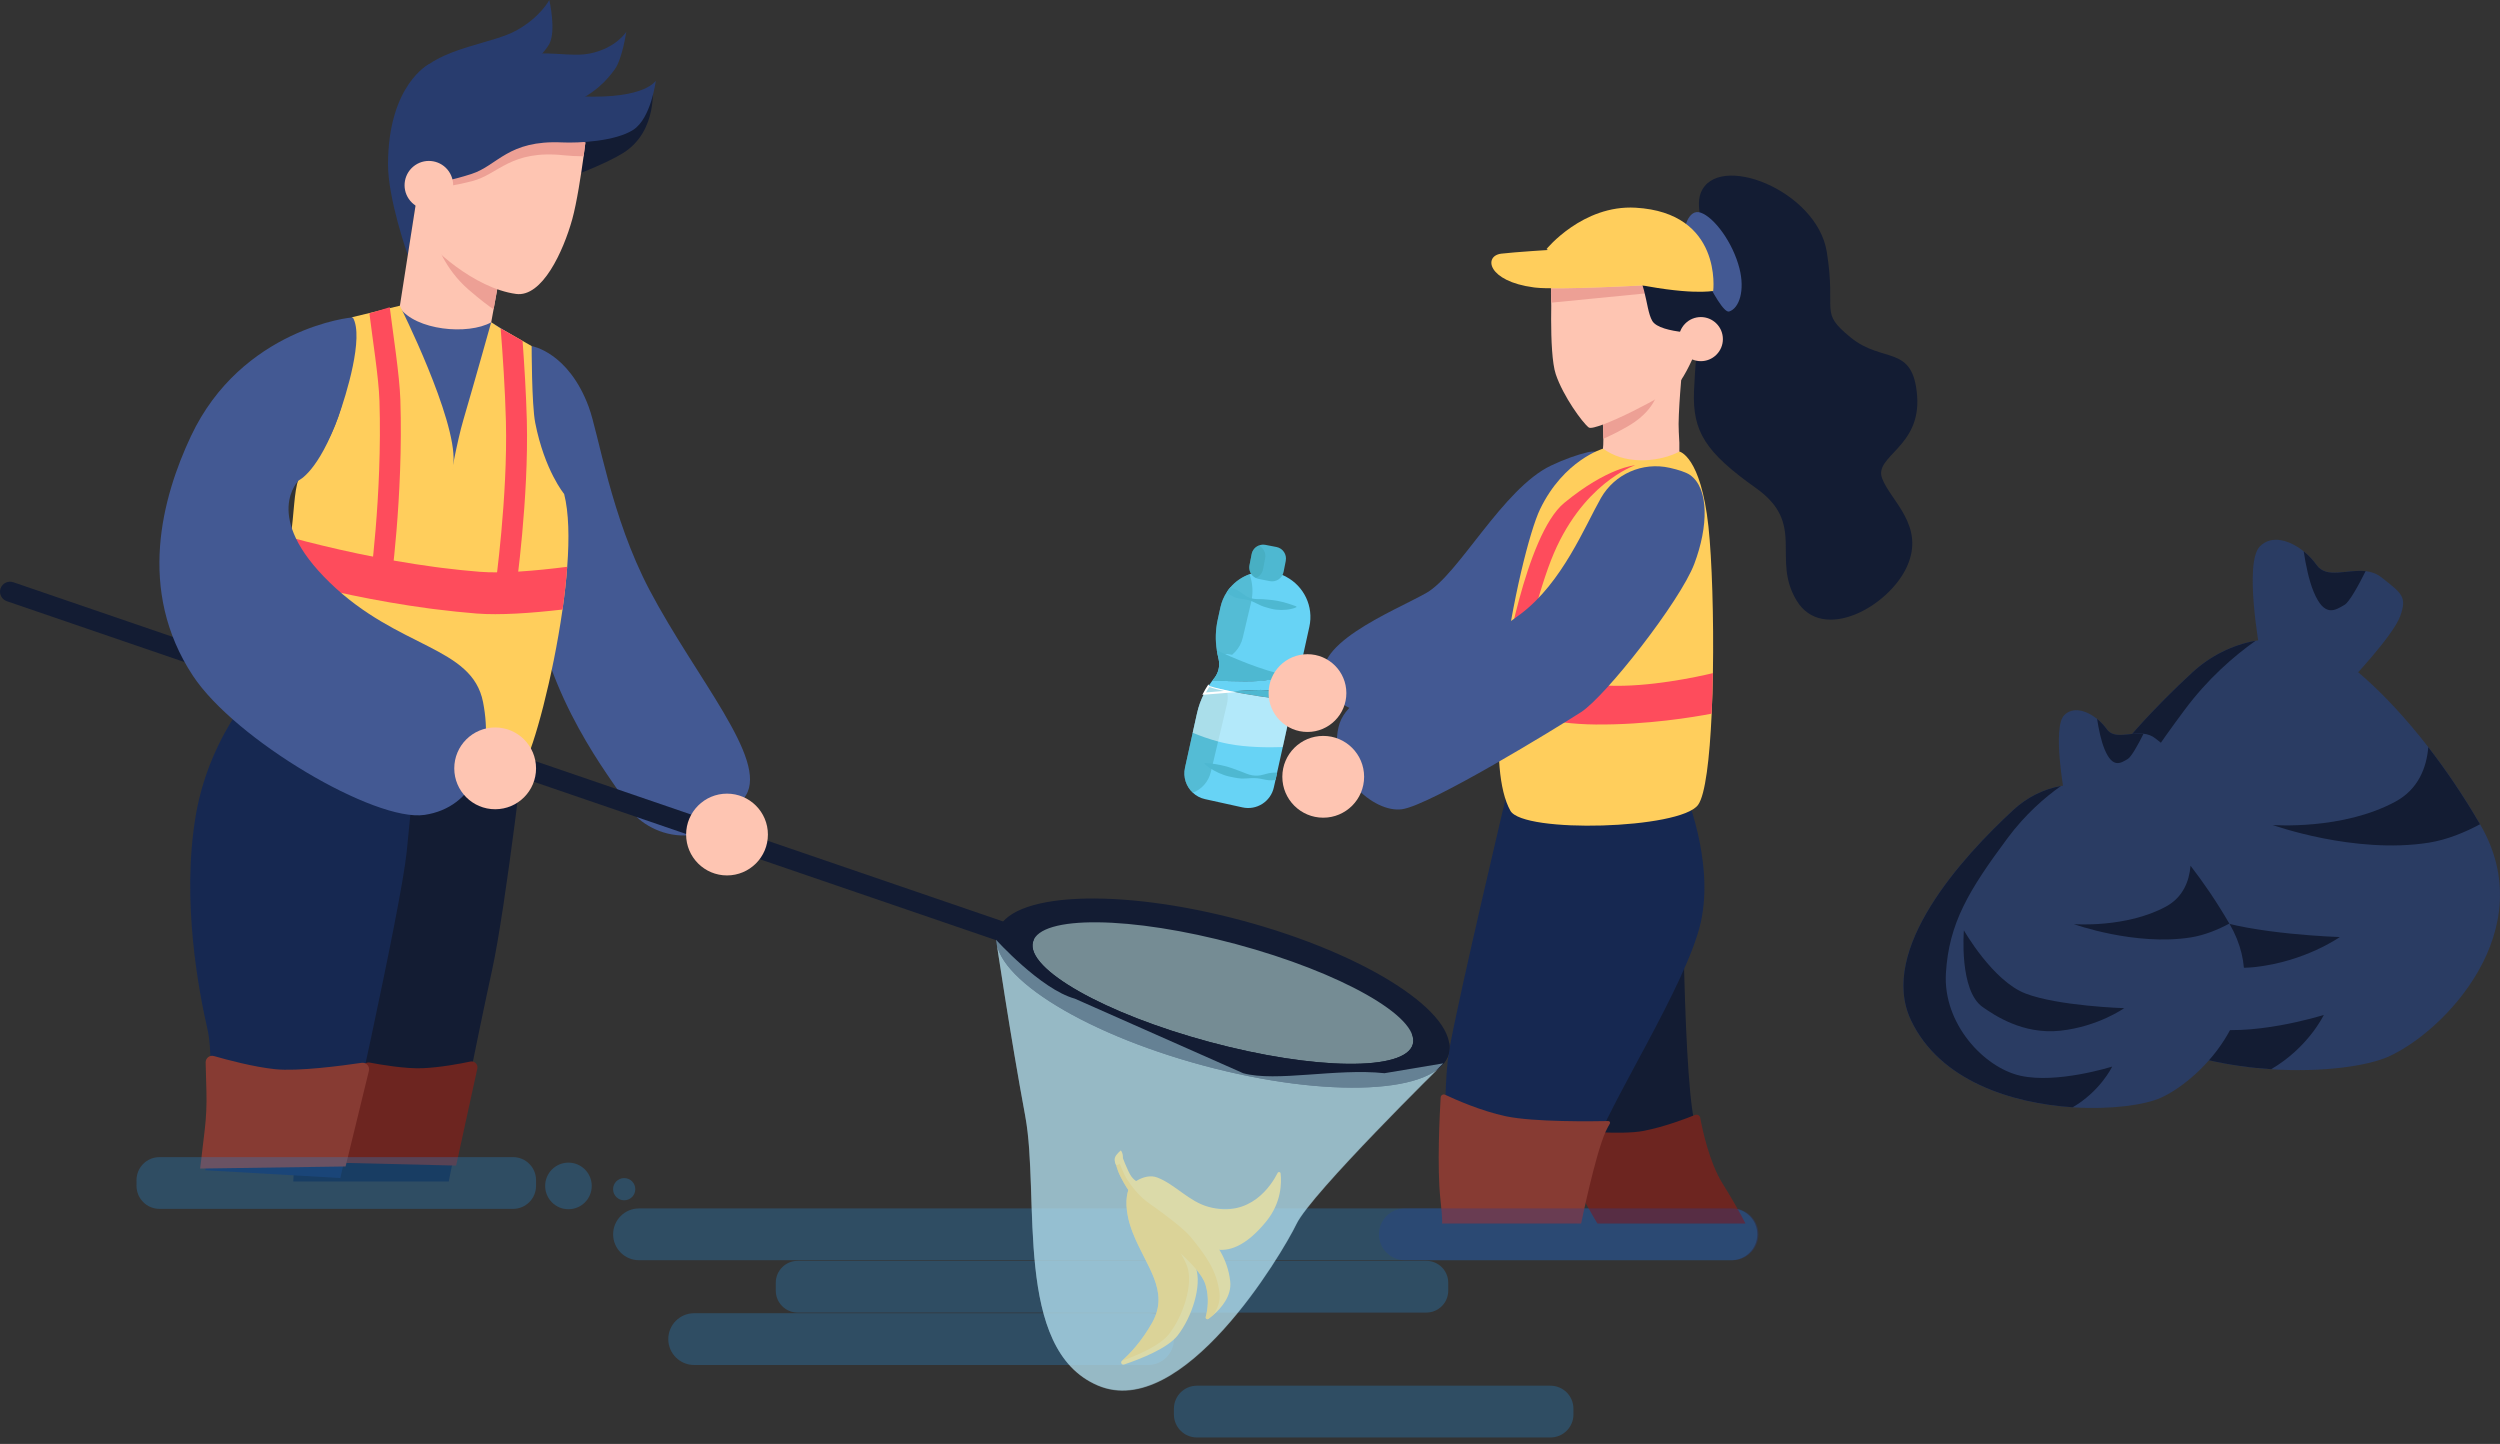 <svg width="116" height="67" viewBox="0 0 116 67" fill="none" xmlns="http://www.w3.org/2000/svg">
<rect x="0" y="0" width="116" height="67" fill="#333333" stroke="none"/>
<path d="M59.649 32.477L59.767 33.037C59.803 33.209 59.802 33.388 59.763 33.56L59.52 34.664L59.258 35.846L59.184 36.189L59.107 36.532C58.962 37.192 58.309 37.61 57.65 37.463L55.914 37.08C55.693 37.032 55.5 36.926 55.346 36.781C55.038 36.496 54.888 36.06 54.984 35.621L55.342 34.001L55.542 33.102C55.612 32.782 55.724 32.473 55.873 32.186C55.929 32.075 55.99 31.968 56.058 31.867C56.065 31.852 56.074 31.838 56.084 31.825C56.248 31.875 56.439 31.926 56.645 31.975C56.737 31.998 56.834 32.019 56.933 32.04C57 32.055 57.071 32.07 57.141 32.083C57.955 32.246 58.911 32.385 59.651 32.477H59.649Z" fill="#67D3F5"/>
<path d="M59.678 26.764C60.498 27.196 60.965 28.138 60.753 29.087L60.408 30.652C60.358 30.873 60.251 31.076 60.095 31.238C60.062 31.274 60.025 31.309 59.985 31.342C59.972 31.354 59.958 31.365 59.945 31.379C59.866 31.367 59.787 31.353 59.704 31.335C59.44 31.401 59.144 31.474 58.862 31.544C58.506 31.628 57.672 31.627 56.853 31.6C56.654 31.593 56.455 31.584 56.264 31.573L56.329 31.487L56.352 31.456C56.541 31.211 56.613 30.896 56.547 30.595L56.518 30.457L56.502 30.382C56.486 30.314 56.473 30.247 56.463 30.177C56.386 29.704 56.4 29.22 56.504 28.75L56.63 28.175C56.687 27.919 56.787 27.685 56.923 27.478C56.974 27.397 57.032 27.322 57.092 27.252C57.33 26.977 57.636 26.767 57.98 26.643C58.343 26.512 58.744 26.479 59.149 26.57C59.339 26.611 59.516 26.676 59.68 26.762L59.678 26.764Z" fill="#67D3F5"/>
<g opacity="0.5">
<path d="M56.931 32.04L56.947 32.129C56.979 32.309 56.973 32.497 56.929 32.679L56.653 33.846L56.52 34.406L56.357 35.093L56.271 35.454L56.184 35.818C56.075 36.277 55.748 36.632 55.346 36.781C55.038 36.496 54.888 36.06 54.984 35.621L55.342 34L55.542 33.101C55.612 32.782 55.724 32.473 55.873 32.186C55.929 32.075 55.99 31.967 56.058 31.867C56.065 31.852 56.074 31.838 56.084 31.824C56.248 31.875 56.439 31.926 56.645 31.975C56.737 31.998 56.834 32.018 56.933 32.04H56.931Z" fill="#41A5B5"/>
</g>
<path d="M56.842 31.544L56.852 31.599C56.654 31.592 56.455 31.583 56.264 31.573L56.329 31.487C56.507 31.508 56.68 31.526 56.842 31.543V31.544Z" fill="#41A5B5"/>
<g opacity="0.5">
<path d="M57.977 26.644C58.126 27.042 58.16 27.494 58.051 27.953L57.66 29.606C57.603 29.839 57.489 30.056 57.326 30.231C57.291 30.271 57.252 30.308 57.212 30.343C57.198 30.357 57.184 30.368 57.17 30.383C57.09 30.372 57.011 30.358 56.926 30.344C56.795 30.381 56.656 30.42 56.516 30.457L56.5 30.383C56.484 30.314 56.471 30.247 56.461 30.177C56.384 29.705 56.398 29.221 56.503 28.751L56.628 28.176C56.685 27.919 56.785 27.685 56.921 27.479C56.972 27.397 57.03 27.323 57.09 27.252C57.328 26.977 57.635 26.767 57.978 26.643L57.977 26.644Z" fill="#41A5B5"/>
</g>
<path d="M59.66 26.024L59.559 26.535C59.501 26.83 59.215 27.023 58.919 26.965L58.407 26.863C58.358 26.854 58.312 26.838 58.27 26.816C58.053 26.71 57.929 26.471 57.977 26.225L58.077 25.711C58.114 25.523 58.242 25.379 58.409 25.313C58.503 25.273 58.609 25.26 58.718 25.282L59.23 25.381C59.525 25.44 59.718 25.726 59.659 26.023L59.66 26.024Z" fill="#4EB8D1"/>
<g opacity="0.5">
<path d="M58.409 25.314C58.626 25.419 58.752 25.66 58.703 25.906L58.603 26.42C58.567 26.606 58.438 26.752 58.27 26.817C58.053 26.711 57.929 26.472 57.977 26.226L58.077 25.712C58.114 25.524 58.242 25.379 58.409 25.314Z" fill="#41A5B5"/>
</g>
<path d="M57.499 32.105L57.143 32.131C56.767 32.158 56.342 32.193 55.876 32.234L55.789 32.241L55.829 32.164C55.895 32.035 55.966 31.912 56.043 31.797L56.063 31.767L56.098 31.778C56.365 31.863 56.708 31.947 57.15 32.035L57.5 32.105H57.499ZM55.956 32.129C56.253 32.103 56.534 32.08 56.795 32.06C56.523 32 56.294 31.941 56.103 31.881C56.051 31.961 56.002 32.043 55.956 32.129Z" fill="white"/>
<path d="M59.605 32.159C59.605 32.228 59.613 32.297 59.627 32.366L59.651 32.477C58.911 32.383 57.955 32.246 57.141 32.082C57.688 32.042 58.197 32.014 58.511 32.015C58.919 32.018 59.298 32.083 59.605 32.159Z" fill="#4EB8D1"/>
<path d="M59.943 31.378C59.852 31.46 59.778 31.557 59.722 31.662C59.642 31.814 59.6 31.985 59.603 32.158C59.296 32.083 58.915 32.017 58.509 32.014C58.194 32.013 57.685 32.041 57.138 32.081C56.737 32 56.371 31.914 56.082 31.822C56.131 31.746 56.184 31.673 56.239 31.6L56.262 31.571C57.237 31.619 58.42 31.648 58.861 31.54C59.141 31.472 59.437 31.399 59.703 31.335C59.785 31.351 59.865 31.365 59.943 31.376V31.378Z" fill="#67D3F5"/>
<path d="M59.703 31.337C59.438 31.401 59.141 31.474 58.861 31.542C58.42 31.649 57.237 31.621 56.262 31.573L56.352 31.455C56.539 31.211 56.61 30.896 56.545 30.594L56.499 30.382C56.484 30.314 56.471 30.246 56.46 30.177C57.144 30.496 58.547 31.11 59.703 31.337Z" fill="#4EB8D1"/>
<g opacity="0.5">
<path d="M59.649 32.477L59.766 33.037C59.802 33.209 59.801 33.388 59.762 33.56L59.519 34.664C58.847 34.688 57.861 34.681 57.007 34.517C56.842 34.487 56.678 34.448 56.518 34.405C56.096 34.293 55.692 34.146 55.34 34L55.54 33.101C55.61 32.782 55.721 32.472 55.87 32.186C55.927 32.075 55.988 31.967 56.055 31.866C56.239 31.907 56.437 31.942 56.643 31.974C56.735 31.998 56.832 32.018 56.931 32.039C56.998 32.054 57.069 32.069 57.138 32.082C57.953 32.246 58.909 32.384 59.649 32.476V32.477Z" fill="white"/>
</g>
<path d="M60.152 28.136L60.155 28.174C60.001 28.248 59.84 28.274 59.682 28.292C59.522 28.308 59.365 28.306 59.209 28.288C59.053 28.271 58.902 28.228 58.752 28.183C58.6 28.141 58.456 28.081 58.314 28.005C58.242 27.971 58.172 27.934 58.099 27.904C58.027 27.877 57.955 27.849 57.879 27.832C57.729 27.794 57.562 27.795 57.406 27.754C57.328 27.735 57.255 27.702 57.188 27.663C57.117 27.625 57.05 27.582 56.987 27.532C56.964 27.515 56.943 27.497 56.922 27.479C56.974 27.399 57.031 27.324 57.092 27.253C57.107 27.259 57.121 27.264 57.136 27.269C57.206 27.296 57.274 27.324 57.341 27.354C57.41 27.383 57.474 27.417 57.538 27.458C57.662 27.541 57.78 27.653 57.92 27.712C58.059 27.774 58.211 27.799 58.366 27.799C58.442 27.802 58.52 27.799 58.596 27.802C58.673 27.806 58.749 27.814 58.824 27.823C58.975 27.838 59.125 27.849 59.271 27.878C59.565 27.938 59.85 28.022 60.152 28.137V28.136Z" fill="#4EB8D1"/>
<path d="M59.261 35.845L59.186 36.187C59.171 36.19 59.156 36.191 59.141 36.194C59.055 36.208 58.967 36.21 58.879 36.204C58.702 36.188 58.528 36.133 58.357 36.114C58.185 36.098 58.014 36.104 57.834 36.119L57.7 36.124C57.655 36.127 57.608 36.127 57.564 36.121C57.472 36.115 57.383 36.101 57.3 36.084C57.13 36.053 56.959 36.02 56.796 35.962C56.633 35.904 56.473 35.835 56.32 35.748C56.167 35.661 56.017 35.566 55.887 35.435L55.903 35.4C56.263 35.421 56.592 35.482 56.919 35.566C57.08 35.609 57.237 35.671 57.396 35.729C57.477 35.761 57.554 35.783 57.629 35.816C57.704 35.848 57.783 35.876 57.862 35.908C57.943 35.934 58.024 35.961 58.107 35.975C58.191 35.986 58.275 35.996 58.36 35.989C58.529 35.983 58.695 35.914 58.86 35.88C58.942 35.861 59.024 35.853 59.108 35.85C59.159 35.846 59.211 35.844 59.262 35.844L59.261 35.845Z" fill="#4EB8D1"/>
<g opacity="0.3">
<path d="M80.337 58.474H29.651C28.987 58.474 28.449 57.936 28.449 57.272C28.449 56.609 28.987 56.071 29.651 56.071H80.337C81 56.071 81.538 56.609 81.538 57.272C81.538 57.936 81 58.474 80.337 58.474Z" fill="#2689D3"/>
<path d="M66.18 58.502H37.014C36.452 58.502 35.996 58.957 35.996 59.52V59.886C35.996 60.449 36.452 60.904 37.014 60.904H66.18C66.743 60.904 67.199 60.449 67.199 59.886V59.52C67.199 58.957 66.743 58.502 66.18 58.502Z" fill="#2689D3"/>
<path d="M53.269 60.933H32.209C31.546 60.933 31.008 61.471 31.008 62.134C31.008 62.798 31.546 63.336 32.209 63.336H53.269C53.932 63.336 54.47 62.798 54.47 62.134C54.47 61.471 53.932 60.933 53.269 60.933Z" fill="#2689D3"/>
</g>
<path d="M24.43 33.755C24.43 33.755 23.486 42.051 22.819 45.078C22.152 48.106 20.822 54.819 20.822 54.819H13.607C13.607 54.819 14.419 42.278 14.079 40.922C12.998 36.602 14.954 33.398 15.361 32.804L24.429 33.755H24.43Z" fill="#131C33"/>
<path d="M12.347 31.358C12.347 31.358 9.763 33.833 9.084 37.832C8.404 41.831 9.241 46.067 9.629 47.767C10.018 49.466 9.532 54.3 9.532 54.3L15.793 54.662C15.793 54.662 18.602 42.183 18.872 39.514C19.142 36.844 19.337 34.708 19.337 34.708L12.346 31.358H12.347Z" fill="#162851"/>
<path d="M16.837 49.499C16.875 49.362 17.012 49.278 17.15 49.303C17.653 49.4 18.82 49.6 19.617 49.565C20.428 49.528 21.319 49.364 21.826 49.256C22.019 49.215 22.189 49.388 22.148 49.581L21.165 54.083L15.605 53.949L16.838 49.499H16.837Z" fill="#6D2520"/>
<path d="M9.542 49.301C9.536 49.096 9.73 48.944 9.928 49.001C10.546 49.179 11.77 49.506 12.758 49.61C13.818 49.722 15.875 49.449 16.779 49.315C16.992 49.283 17.168 49.477 17.117 49.686L16.035 54.124L9.287 54.221L9.499 52.429C9.569 51.845 9.594 51.256 9.579 50.669L9.542 49.301Z" fill="#873B33"/>
<path d="M24.672 16.058C24.672 16.058 26.369 16.335 27.313 18.868C27.78 20.124 28.346 23.978 30.139 27.378C32.301 31.481 35.63 35.225 34.612 36.9C32.751 39.965 29.691 38.639 29.059 37.263C28.77 36.633 25.76 33.151 24.879 28.497C23.839 23 24.67 16.058 24.67 16.058H24.672Z" fill="#435993"/>
<path d="M19.901 2.978C19.901 2.978 18.019 3.924 18.004 7.608C17.997 9.235 18.922 11.833 18.922 11.833L19.325 9.255L19.901 2.978Z" fill="#283C6E"/>
<path d="M23.24 12.482L22.902 14.353L22.635 15.819C21.272 16.755 19.414 16.46 18.408 15.146L18.406 15.142L19.325 9.255L22.65 11.998L23.24 12.482Z" fill="#FEC5B2"/>
<path d="M25.953 9.415C27.566 7.801 27.566 5.185 25.953 3.571C24.339 1.958 21.723 1.958 20.109 3.571C18.496 5.185 18.496 7.801 20.109 9.415C21.723 11.028 24.339 11.028 25.953 9.415Z" fill="#FEC5B2"/>
<path d="M26.645 8.145C26.645 8.145 28.165 7.577 28.938 7.084C30.534 6.066 30.279 3.988 30.279 3.988L26.645 6.066V8.144V8.145Z" fill="#131C33"/>
<path d="M23.241 12.482L22.903 14.353C22.672 14.198 22.305 13.925 21.749 13.446C20.609 12.464 20.234 11.22 20.234 11.22L22.652 11.998L23.242 12.483H23.241V12.482Z" fill="#EDA095"/>
<path d="M27.163 6.609C27.163 6.609 27.132 6.866 27.079 7.253C26.969 8.054 26.765 9.408 26.552 10.175C26.136 11.667 25.158 13.802 23.946 13.639C21.991 13.374 19.928 11.452 19.608 10.873C19.326 10.357 19.287 9.394 19.317 8.582C19.346 7.822 19.433 7.195 19.433 7.195L27.163 6.609Z" fill="#FEC5B2"/>
<path d="M27.163 6.609C27.163 6.609 27.131 6.866 27.079 7.253C26.732 7.251 26.418 7.231 26.186 7.207C23.673 6.937 23.143 8.092 21.893 8.409C20.452 8.777 19.698 8.753 19.316 8.581C19.346 7.821 19.432 7.194 19.432 7.194L25.151 6.116L27.164 6.608L27.163 6.609Z" fill="#EDA095"/>
<path d="M18.998 7.475C18.998 7.475 18.156 9.269 21.873 8.073C23.102 7.678 23.56 6.493 26.085 6.608C26.867 6.644 28.561 6.556 29.386 6.022C30.211 5.488 30.43 3.748 30.43 3.748C30.364 3.82 29.775 4.695 26.377 4.44C24.88 4.328 22.785 3.882 21.086 4.658C19.388 5.435 18.999 7.474 18.999 7.474L18.998 7.475Z" fill="#283C6E"/>
<path d="M26.316 4.909C27.642 4.348 28.184 3.688 28.53 3.209C28.876 2.729 29.058 1.477 29.058 1.477C29.058 1.477 28.587 2.241 27.351 2.487C26.114 2.733 24.409 1.94 21.841 3.316C19.905 4.355 18.996 7.06 18.996 7.06C18.996 7.06 24.988 5.469 26.315 4.909H26.316Z" fill="#283C6E"/>
<path d="M18.773 7.658C18.773 7.658 18.488 4.15 19.652 3.167C20.818 2.184 22.909 1.99 23.948 1.42C25.076 0.8 25.488 -0 25.488 -0C25.488 -0 25.816 1.42 25.488 2.039C25.161 2.658 23.503 4.112 22.601 4.879C21.7 5.645 18.773 7.659 18.773 7.659V7.658Z" fill="#283C6E"/>
<path d="M20.538 9.524C21.051 9.171 21.181 8.47 20.829 7.956C20.477 7.443 19.775 7.313 19.261 7.665C18.748 8.018 18.618 8.72 18.97 9.233C19.323 9.746 20.025 9.876 20.538 9.524Z" fill="#FEC5B2"/>
<path d="M0.615 27.015L47.244 42.996L46.943 43.874L0.314 27.895C0.072 27.811 -0.058 27.547 0.025 27.305C0.109 27.062 0.372 26.933 0.615 27.016V27.015Z" fill="#131C33"/>
<path d="M13.854 34.26C15.176 35.589 23.021 36.414 23.964 35.557C24.906 34.699 25.978 28.074 26.165 24.037C26.352 19.998 24.933 16.26 24.933 16.26L22.794 14.955C21.709 15.56 19.287 15.327 18.543 14.272L18.447 14.257L14.974 15.097C14.974 15.097 11.84 32.232 13.856 34.26H13.854Z" fill="#435993"/>
<path d="M18.871 35.706C18.871 35.706 23.606 36.626 24.329 35.422C24.766 34.694 25.651 31.444 26.101 28.281C26.196 27.608 26.272 26.939 26.319 26.299C26.419 24.973 26.395 23.772 26.176 22.92C26.176 22.92 25.271 21.835 24.835 19.622C24.667 18.77 24.669 16.058 24.669 16.058L24.246 15.816L23.228 15.237L22.791 14.954C22.791 14.954 22.069 17.54 21.496 19.497C21.356 19.975 21.203 20.65 21.042 21.454C20.97 21.811 20.97 21.812 21.042 21.456C20.771 22.81 20.481 24.534 20.204 26.31C20.104 26.948 20.005 27.593 19.91 28.231C19.332 32.112 18.871 35.706 18.871 35.706Z" fill="#FFCE5C"/>
<path d="M13.24 26.889C12.945 29.74 12.882 32.817 13.278 33.898C13.761 35.217 18.872 35.708 18.872 35.708C18.872 35.708 19.61 32.379 20.244 28.275C20.341 27.649 20.435 27.006 20.524 26.352C20.746 24.731 20.934 23.052 21.042 21.457C21.091 20.748 21.091 20.747 21.042 21.455C21.181 19.419 18.554 14.185 18.554 14.185L16.328 14.72C16.328 14.72 16.164 17.72 15.816 18.953C15.201 21.123 13.854 22.207 13.854 22.207C13.632 22.88 13.655 23.787 13.483 24.938C13.39 25.555 13.307 26.216 13.239 26.889H13.24Z" fill="#FFCE5C"/>
<path d="M13.24 26.889C15.074 27.373 17.413 27.899 19.911 28.232C19.988 28.243 20.064 28.252 20.142 28.262C20.176 28.267 20.21 28.271 20.244 28.274C20.862 28.352 21.488 28.418 22.119 28.468C23.18 28.551 24.636 28.452 26.102 28.282C26.197 27.609 26.273 26.94 26.319 26.3C24.815 26.491 23.304 26.614 22.271 26.532C21.686 26.486 21.102 26.425 20.525 26.352C20.418 26.339 20.312 26.326 20.206 26.311C17.685 25.975 15.305 25.427 13.485 24.939C13.392 25.556 13.309 26.217 13.24 26.89V26.889Z" fill="#FE4C5C"/>
<path d="M23.474 19.533C23.564 23.058 22.982 27.201 22.977 27.243L23.938 27.38C23.944 27.337 24.537 23.116 24.445 19.508C24.413 18.281 24.329 16.926 24.248 15.819L23.23 15.239C23.324 16.419 23.437 18.07 23.474 19.534H23.474V19.533Z" fill="#FE4C5C"/>
<g opacity="0.5">
<path d="M46.225 43.629C46.225 43.629 46.881 48.058 47.575 51.795C48.269 55.533 47.008 62.62 50.94 64.295C54.872 65.969 59.483 58.202 60.163 56.794C60.842 55.387 66.971 49.361 66.971 49.361L64.966 47.069C63.922 45.876 62.552 45.016 61.024 44.594L53.659 42.561C52.077 42.124 50.399 42.179 48.849 42.717L46.225 43.628V43.629H46.225Z" fill="#B8E6F5"/>
</g>
<path d="M17.607 18.587C17.746 23.01 17.147 27.209 17.142 27.251L18.102 27.391C18.109 27.347 18.72 23.068 18.577 18.555C18.541 17.408 18.225 15.402 18.084 14.255L17.141 14.541C17.277 15.669 17.575 17.54 17.606 18.586L17.607 18.587Z" fill="#FE4C5C"/>
<path d="M16.373 14.734C16.9 15.634 16.053 18.357 15.709 19.31C14.77 21.906 13.865 22.286 13.865 22.286C13.865 22.286 12.12 23.946 15.302 27.032C18.485 30.118 21.904 29.97 22.414 32.58C22.924 35.19 21.995 37.469 19.7 37.811C17.404 38.153 10.911 34.326 8.953 31.358C6.328 27.38 7.536 23.055 8.855 20.247C11.207 15.238 16.351 14.696 16.373 14.734Z" fill="#435993"/>
<path d="M22.976 37.549C24.024 37.549 24.873 36.7 24.873 35.652C24.873 34.604 24.024 33.754 22.976 33.754C21.928 33.754 21.078 34.604 21.078 35.652C21.078 36.7 21.928 37.549 22.976 37.549Z" fill="#FEC5B2"/>
<path d="M33.733 40.62C34.781 40.62 35.631 39.771 35.631 38.723C35.631 37.675 34.781 36.825 33.733 36.825C32.685 36.825 31.836 37.675 31.836 38.723C31.836 39.771 32.685 40.62 33.733 40.62Z" fill="#FEC5B2"/>
<path d="M57.646 42.716C51.86 41.159 46.764 41.402 46.264 43.26C45.764 45.116 50.05 47.885 55.836 49.442C61.622 50.999 66.718 50.756 67.218 48.898C67.717 47.041 63.432 44.273 57.646 42.716ZM56.13 48.349C51.262 47.04 47.59 44.961 47.928 43.707C48.265 42.452 52.484 42.498 57.352 43.807C62.22 45.117 65.892 47.196 65.554 48.45C65.216 49.705 60.997 49.659 56.13 48.349Z" fill="#131C33"/>
<path d="M74.686 22.385C75.137 21.679 74.495 20.78 73.682 20.98C73.187 21.101 72.612 21.296 71.968 21.602C69.726 22.67 67.686 26.659 66.181 27.513C64.676 28.367 60.506 29.987 61.57 31.814C62.633 33.642 64.275 33.029 65.574 32.528C66.874 32.027 68.275 31.532 69.638 30.53C71.486 29.172 73.523 24.206 74.686 22.386V22.385Z" fill="#435993"/>
<path d="M77.894 20.003C78.116 23.008 77.114 23.645 75.877 23.622C75.604 23.616 75.248 23.535 74.86 23.412C73.97 23.132 73.698 22.076 74.258 21.329C74.266 21.32 74.269 21.312 74.275 21.303C74.367 21.127 74.396 20.745 74.396 20.36C74.396 19.837 74.348 19.314 74.348 19.314L74.882 18.98L78.062 16.995C78.062 16.995 77.843 19.297 77.895 20.003H77.894Z" fill="#FEC5B2"/>
<path d="M79.203 10.96C79.203 10.96 78.612 9.716 78.916 8.949C79.679 7.021 84.304 8.824 84.763 11.687C85.222 14.549 84.381 14.445 85.878 15.664C87.376 16.882 88.766 15.962 88.954 18.36C89.143 20.759 86.933 21.159 87.332 22.202C87.731 23.246 89.335 24.395 88.487 26.281C87.638 28.166 84.56 29.834 83.366 27.871C82.172 25.907 83.832 24.322 81.482 22.651C79.132 20.981 78.531 20.028 78.601 18.157C78.671 16.285 79.202 10.961 79.202 10.961H79.203V10.96Z" fill="#131C33"/>
<path d="M79.462 13.616C79.462 15.686 77.784 17.364 75.716 17.364C73.79 17.364 72.204 15.911 71.993 14.043C71.974 13.904 71.967 13.761 71.967 13.616C71.967 13.535 71.969 13.456 71.976 13.377C72.097 11.42 73.725 9.869 75.715 9.869C77.704 9.869 79.461 11.546 79.461 13.615H79.462V13.616Z" fill="#FEC5B2"/>
<path d="M76.975 17.898C76.975 17.898 76.975 18.784 75.867 19.567C75.414 19.887 74.698 20.223 74.396 20.361C74.396 19.838 74.348 19.315 74.348 19.315L74.882 18.981L76.975 17.898H76.975Z" fill="#EDA095"/>
<path d="M72.013 13.034C72.013 13.034 71.847 16.346 72.187 17.362C72.527 18.379 73.428 19.616 73.718 19.835C74.008 20.053 77.487 18.284 77.867 17.82C78.522 17.02 79.305 14.691 79.305 14.691L72.014 13.034H72.013Z" fill="#FEC5B2"/>
<path d="M77.762 13.475L71.991 14.043C71.972 13.903 71.965 13.76 71.965 13.615C71.965 13.534 71.967 13.455 71.974 13.376C73.514 13.393 76.484 13.238 76.646 13.215L77.762 13.476V13.475Z" fill="#EDA095"/>
<path d="M79.304 15.473C79.304 15.473 77.031 15.509 76.666 14.891C76.302 14.272 76.447 12.707 75.355 12.051C74.263 11.396 73.232 11.842 72.946 11.091C72.66 10.341 74.514 9.797 75.205 9.87C75.897 9.943 77.811 10.144 78.754 11.439C79.787 12.857 80.008 13.326 79.939 13.981C79.869 14.636 79.303 15.474 79.303 15.474H79.304V15.473Z" fill="#131C33"/>
<path d="M79.642 16.458C80.042 16.059 80.042 15.411 79.642 15.012C79.243 14.612 78.595 14.612 78.196 15.012C77.796 15.411 77.796 16.059 78.196 16.458C78.595 16.858 79.243 16.858 79.642 16.458Z" fill="#FEC5B2"/>
<path d="M78.131 10.752C78.131 10.752 78.299 9.65 78.918 9.869C79.537 10.087 80.397 11.236 80.709 12.447C80.972 13.474 80.705 14.299 80.236 14.453C79.766 14.608 78.131 10.752 78.131 10.752Z" fill="#435993"/>
<path d="M76.647 13.214C76.453 13.244 72.203 13.459 71.252 13.345C71.225 13.341 71.198 13.338 71.172 13.336C69.017 13.053 68.823 11.875 69.658 11.77C70.218 11.7 72.121 11.579 72.121 11.579L74.171 12.318L76.647 13.214Z" fill="#FFCE5C"/>
<path d="M79.493 13.498C79.493 13.498 78.378 13.732 75.428 13.08C73.275 12.603 71.758 11.556 71.758 11.556C71.758 11.556 73.435 9.498 75.889 9.637C79.938 9.869 79.493 13.497 79.493 13.497V13.498Z" fill="#FFCE5C"/>
<path d="M78.614 52.036C79.19 54.709 80.598 56.75 80.598 56.75H74.239C74.239 56.75 70.647 50.318 70.452 45.159C70.258 40 70.744 38.311 70.744 38.311L78.06 38.01C78.06 38.01 78.038 49.364 78.614 52.036Z" fill="#131C33"/>
<path d="M78.13 36.601C78.13 36.601 79.566 39.91 78.917 42.795C78.268 45.679 74.568 51.36 73.967 53.349C73.366 55.339 73.172 56.749 73.172 56.749H67.255C67.255 56.749 66.816 51.165 67.251 48.689C67.686 46.213 69.967 36.601 69.967 36.601H78.13Z" fill="#162851"/>
<path d="M76.254 52.475C77.221 52.289 78.23 51.904 78.65 51.733C78.754 51.692 78.869 51.755 78.89 51.865C78.993 52.421 79.314 53.929 79.92 54.905C80.676 56.119 80.988 56.771 80.988 56.771H74.119C74.119 56.771 73.21 55.284 72.687 54.028C72.504 53.587 72.238 52.983 72.084 52.634C72.029 52.51 72.128 52.373 72.263 52.387C73.063 52.471 75.236 52.67 76.255 52.475H76.254Z" fill="#6D2520"/>
<path d="M67.054 50.797C66.961 50.753 66.854 50.816 66.847 50.918C66.803 51.661 66.672 54.16 66.836 55.654C66.958 56.767 66.909 56.771 66.909 56.771H73.365C73.365 56.771 74.022 53.556 74.506 52.499C74.571 52.358 74.643 52.228 74.697 52.137C74.728 52.083 74.688 52.016 74.626 52.017C73.956 52.031 71.168 52.071 69.87 51.794C68.705 51.546 67.509 51.011 67.053 50.796H67.054V50.797Z" fill="#873B33"/>
<path d="M79.478 31.234C79.467 31.877 79.449 32.511 79.422 33.114C79.327 35.185 79.128 36.888 78.79 37.348C77.963 38.477 70.676 38.674 70.083 37.62C69.54 36.654 69.448 34.819 69.597 32.776C69.634 32.258 69.688 31.728 69.753 31.195C70.145 27.958 70.975 24.629 71.461 23.623C72.563 21.343 74.379 20.818 74.379 20.818L74.552 20.928C75.58 21.579 77.073 21.41 77.925 20.952C77.925 20.952 78.174 21.003 78.466 21.463C78.758 21.923 79.095 22.793 79.272 24.431C79.435 25.944 79.522 28.666 79.479 31.235H79.478V31.234Z" fill="#FFCE5C"/>
<path d="M75.865 21.59C75.865 21.59 73.36 22.427 71.967 25.995C71.226 27.891 70.44 31.383 70.44 31.383L69.75 31.194C69.75 31.194 70.767 24.829 72.579 23.336C74.588 21.68 75.864 21.589 75.864 21.589H75.865V21.59Z" fill="#FE4C5C"/>
<path d="M79.478 31.234C79.466 31.878 79.449 32.511 79.421 33.114C78.609 33.27 76.446 33.636 74.039 33.617C71.936 33.6 70.37 33.092 69.596 32.776C69.633 32.259 69.686 31.729 69.751 31.195C70.504 31.416 71.969 31.711 74.627 31.815C76.509 31.889 78.707 31.418 79.478 31.234Z" fill="#FE4C5C"/>
<path d="M77.471 21.706C76.217 21.424 74.924 21.988 74.286 23.104C73.54 24.41 72.493 27.038 70.548 28.497C66.543 31.504 62.59 31.632 62.104 33.752C61.618 35.873 63.733 37.74 65.057 37.548C66.382 37.356 72.223 33.774 73.361 33.043C74.498 32.312 77.959 27.899 78.615 26.164C79.27 24.429 79.304 22.657 78.414 22.037C78.245 21.92 77.892 21.8 77.47 21.705H77.471V21.706Z" fill="#435993"/>
<path d="M61.398 37.941C62.446 37.941 63.295 37.091 63.295 36.043C63.295 34.995 62.446 34.146 61.398 34.146C60.349 34.146 59.5 34.995 59.5 36.043C59.5 37.091 60.349 37.941 61.398 37.941Z" fill="#FEC5B2"/>
<path opacity="0.3" d="M71.94 64.296H55.537C54.947 64.296 54.469 64.774 54.469 65.364V65.631C54.469 66.221 54.947 66.699 55.537 66.699H71.94C72.53 66.699 73.008 66.221 73.008 65.631V65.364C73.008 64.774 72.53 64.296 71.94 64.296Z" fill="#2689D3"/>
<g opacity="0.3">
<path d="M23.805 53.69H7.402C6.812 53.69 6.334 54.168 6.334 54.758V55.024C6.334 55.614 6.812 56.092 7.402 56.092H23.805C24.395 56.092 24.873 55.614 24.873 55.024V54.758C24.873 54.168 24.395 53.69 23.805 53.69Z" fill="#2689D3"/>
<path d="M26.376 56.108C26.973 56.108 27.457 55.624 27.457 55.027C27.457 54.43 26.973 53.946 26.376 53.946C25.779 53.946 25.295 54.43 25.295 55.027C25.295 55.624 25.779 56.108 26.376 56.108Z" fill="#2689D3"/>
<path d="M28.963 55.694C29.248 55.694 29.478 55.463 29.478 55.178C29.478 54.894 29.248 54.663 28.963 54.663C28.678 54.663 28.447 54.894 28.447 55.178C28.447 55.463 28.678 55.694 28.963 55.694Z" fill="#2689D3"/>
</g>
<path d="M67.242 48.385L65.504 47.952C65.579 48.129 65.599 48.295 65.557 48.45C65.219 49.704 61 49.659 56.133 48.349C51.265 47.039 47.593 44.96 47.931 43.706C47.942 43.663 47.959 43.623 47.98 43.583L46.301 43.165C46.29 43.196 46.276 43.227 46.268 43.259C45.768 45.116 50.054 47.884 55.84 49.441C61.626 50.998 66.722 50.755 67.221 48.898C67.266 48.734 67.27 48.563 67.242 48.386V48.385Z" fill="#131C33"/>
<path opacity="0.3" d="M80.386 58.474H65.186C64.522 58.474 63.984 57.936 63.984 57.272C63.984 56.609 64.522 56.071 65.186 56.071H80.386C81.05 56.071 81.588 56.609 81.588 57.272C81.588 57.936 81.05 58.474 80.386 58.474Z" fill="#224099"/>
<path d="M52.499 54.593C52.665 54.814 52.917 54.934 52.917 54.934L52.471 55.392C52.471 55.392 52.464 55.382 52.454 55.366C52.391 55.277 52.178 54.965 52.006 54.623C51.801 54.221 51.764 53.941 51.764 53.941L52.046 53.594C52.046 53.594 52.334 54.374 52.499 54.593Z" fill="#FFCE5C"/>
<path d="M52.472 54.972C52.472 54.972 55.048 57.539 55.492 58.837C55.771 59.652 55.316 61.1 54.646 61.962C54.179 62.566 52.89 63.066 52.154 63.314C52.05 63.348 51.975 63.216 52.055 63.144C52.109 63.095 52.109 63.094 52.056 63.142C52.425 62.817 52.971 62.244 53.46 61.376C54.29 59.893 53.173 58.764 52.564 57.207C52.159 56.171 52.251 55.526 52.359 55.209C52.413 55.047 52.472 54.972 52.472 54.972Z" fill="#FFCE5C"/>
<path d="M52.472 54.973C52.472 54.973 53.104 54.408 53.702 54.638C54.522 54.953 55.167 55.752 56.08 56C58.015 56.526 58.991 55 59.283 54.422C59.316 54.358 59.412 54.375 59.42 54.447C59.468 54.871 59.467 55.797 58.754 56.673C57.789 57.86 56.981 58.092 56.376 57.962C54.076 57.468 52.471 54.973 52.471 54.973H52.472Z" fill="#FFCE5C"/>
<path d="M55.763 56.868C56.407 57.671 56.963 58.374 57.082 59.458C57.156 60.132 56.668 60.695 56.29 61.024C56.211 61.092 56.137 61.15 56.074 61.196C56.011 61.241 55.924 61.183 55.945 61.107C56.028 60.8 56.125 60.228 55.934 59.603C55.65 58.684 53.789 57.373 53.088 56.6C52.652 56.121 52.485 55.678 52.421 55.411C52.395 55.312 52.386 55.236 52.382 55.194C52.379 55.171 52.382 55.149 52.384 55.125C52.39 55.059 52.416 54.997 52.457 54.948C52.494 54.903 52.544 54.867 52.6 54.844C52.672 54.817 52.749 54.812 52.823 54.836C52.935 54.873 53.156 54.894 53.404 55.041C54.046 55.425 55.241 56.214 55.764 56.869H55.763V56.868Z" fill="#FFCE5C"/>
<g opacity="0.5">
<path d="M52.31 54.745C52.171 54.561 51.947 53.984 51.878 53.8L51.764 53.941C51.764 53.941 51.801 54.221 52.006 54.623C52.125 54.857 52.262 55.077 52.356 55.221C52.25 55.541 52.164 56.183 52.564 57.206C53.173 58.764 54.291 59.892 53.46 61.375C52.972 62.243 52.425 62.816 52.057 63.141C52.803 62.873 53.836 62.426 54.242 61.9C54.914 61.036 55.367 59.59 55.089 58.774C55.025 58.588 54.916 58.376 54.779 58.15C55.323 58.656 55.801 59.171 55.934 59.602C56.126 60.227 56.028 60.8 55.945 61.106C55.923 61.181 56.01 61.24 56.074 61.195C56.137 61.15 56.211 61.091 56.29 61.023C56.489 60.735 56.627 60.39 56.585 60.008C56.463 58.924 55.91 58.221 55.266 57.418C54.959 57.035 54.056 56.353 53.336 55.847C52.945 55.573 52.623 55.215 52.36 54.816C52.343 54.789 52.326 54.766 52.31 54.744V54.745Z" fill="#FFB217"/>
</g>
<path d="M52.008 53.379C52.008 53.379 51.78 53.558 51.732 53.718C51.684 53.878 51.785 54.059 51.785 54.059C51.785 54.059 51.903 54.069 51.983 53.97C52.236 53.659 52.007 53.378 52.007 53.378L52.008 53.379Z" fill="#FFCE5C"/>
<g opacity="0.5">
<path d="M46.219 43.609C46.219 43.609 46.874 48.037 47.568 51.775C48.263 55.512 47.001 62.6 50.933 64.274C54.865 65.949 59.476 58.182 60.156 56.774C60.835 55.366 66.964 49.34 66.964 49.34L64.24 49.797C62.002 49.557 59.211 50.219 57.684 49.797L49.871 46.338C48.289 45.901 46.22 43.608 46.22 43.608L46.219 43.609Z" fill="#B8E6F5"/>
</g>
<path d="M60.667 33.963C61.664 33.963 62.471 33.155 62.471 32.159C62.471 31.162 61.664 30.355 60.667 30.355C59.671 30.355 58.863 31.162 58.863 32.159C58.863 33.155 59.671 33.963 60.667 33.963Z" fill="#FEC5B2"/>
<path d="M111.368 28.592C111.045 29.495 109.012 31.635 109.012 31.635L104.854 30.16C104.854 30.16 104.115 26.118 104.854 25.358C105.398 24.798 106.242 25.062 106.89 25.581C107.121 25.767 107.328 25.989 107.488 26.214C107.95 26.873 108.905 26.403 109.764 26.501C110.02 26.529 110.268 26.609 110.491 26.784C111.46 27.545 111.693 27.688 111.369 28.592H111.368Z" fill="#2A3C63"/>
<path d="M109.765 26.502C109.43 27.172 109.009 27.938 108.782 28.068C108.367 28.306 107.857 28.687 107.35 27.45C107.137 26.935 106.99 26.227 106.891 25.581C107.122 25.767 107.329 25.988 107.489 26.213C107.951 26.872 108.906 26.403 109.765 26.501V26.502Z" fill="#131C33"/>
<path d="M110.846 49.019C109.847 49.469 107.749 49.766 105.381 49.613C101.611 49.367 97.16 47.978 95.382 44.239C93.298 39.858 98.583 34.099 101.711 31.213C102.553 30.434 103.581 29.925 104.662 29.73C105.562 29.567 106.499 29.622 107.396 29.919C107.502 29.954 107.606 29.993 107.702 30.033C108.678 30.444 110.61 32.004 112.674 34.668C113.47 35.697 114.286 36.89 115.073 38.245C115.081 38.256 115.088 38.27 115.095 38.281C117.928 43.168 113.431 47.852 110.843 49.018L110.846 49.019Z" fill="#2A3C63"/>
<path d="M115.074 38.245C114.389 38.613 113.55 38.966 112.692 39.101C109.242 39.645 105.453 38.28 105.453 38.28C105.453 38.28 108.687 38.531 111.152 37.193C112.217 36.614 112.592 35.615 112.673 34.667C113.469 35.697 114.286 36.89 115.073 38.245H115.074Z" fill="#131C33"/>
<path d="M98.647 38.662C98.647 38.662 100.433 41.797 102.467 42.575C104.5 43.352 108.566 43.479 108.566 43.479C108.566 43.479 106.964 44.617 104.624 44.872C102.282 45.127 100.515 43.896 99.818 43.415C98.339 42.396 98.648 38.662 98.648 38.662H98.647Z" fill="#131C33"/>
<path d="M107.825 47.093C107.8 47.147 107.075 48.625 105.381 49.611C101.611 49.366 97.16 47.977 95.382 44.238C93.298 39.858 98.583 34.099 101.711 31.213C102.553 30.434 103.581 29.925 104.662 29.73C103.659 30.438 102.445 31.486 101.357 32.951C98.955 36.185 97.723 38.214 97.537 41.322C97.353 44.429 99.879 47.156 102.157 47.662C104.408 48.163 107.741 47.118 107.824 47.093H107.825Z" fill="#131C33"/>
<path d="M100.663 35.614C100.42 36.292 98.896 37.897 98.896 37.897L95.778 36.79C95.778 36.79 95.223 33.759 95.778 33.188C96.185 32.769 96.819 32.967 97.304 33.356C97.478 33.496 97.633 33.662 97.753 33.831C98.1 34.325 98.816 33.973 99.46 34.046C99.652 34.067 99.838 34.127 100.005 34.259C100.732 34.829 100.907 34.936 100.664 35.614H100.663Z" fill="#2A3C63"/>
<path d="M99.46 34.047C99.209 34.549 98.893 35.124 98.723 35.221C98.412 35.4 98.03 35.685 97.649 34.758C97.49 34.371 97.38 33.841 97.305 33.356C97.478 33.495 97.633 33.661 97.753 33.83C98.1 34.324 98.817 33.972 99.46 34.046V34.047Z" fill="#131C33"/>
<path d="M100.271 50.934C99.522 51.271 97.948 51.494 96.172 51.379C93.345 51.195 90.007 50.153 88.674 47.349C87.111 44.064 91.074 39.745 93.42 37.58C94.052 36.996 94.823 36.614 95.633 36.467C96.308 36.346 97.011 36.387 97.683 36.61C97.763 36.636 97.841 36.665 97.913 36.695C98.645 37.003 100.094 38.173 101.642 40.171C102.239 40.943 102.851 41.837 103.442 42.854C103.447 42.862 103.452 42.872 103.457 42.88C105.582 46.546 102.21 50.059 100.269 50.933L100.271 50.934Z" fill="#2A3C63"/>
<path d="M103.442 42.854C102.928 43.13 102.299 43.394 101.655 43.496C99.068 43.904 96.227 42.88 96.227 42.88C96.227 42.88 98.652 43.068 100.5 42.065C101.299 41.631 101.58 40.882 101.641 40.171C102.238 40.942 102.851 41.837 103.441 42.854H103.442Z" fill="#131C33"/>
<path d="M91.123 43.166C91.123 43.166 92.463 45.518 93.988 46.101C95.513 46.684 98.562 46.779 98.562 46.779C98.562 46.779 97.36 47.632 95.605 47.824C93.849 48.015 92.523 47.092 92.001 46.731C90.892 45.967 91.124 43.166 91.124 43.166H91.123Z" fill="#131C33"/>
<path d="M98.006 49.489C97.986 49.53 97.443 50.638 96.172 51.378C93.345 51.194 90.007 50.152 88.674 47.348C87.111 44.063 91.074 39.744 93.42 37.58C94.052 36.996 94.823 36.614 95.633 36.467C94.881 36.998 93.971 37.785 93.155 38.883C91.353 41.309 90.429 42.83 90.29 45.161C90.152 47.491 92.046 49.536 93.755 49.916C95.443 50.291 97.942 49.508 98.005 49.489H98.006Z" fill="#131C33"/>
</svg>

